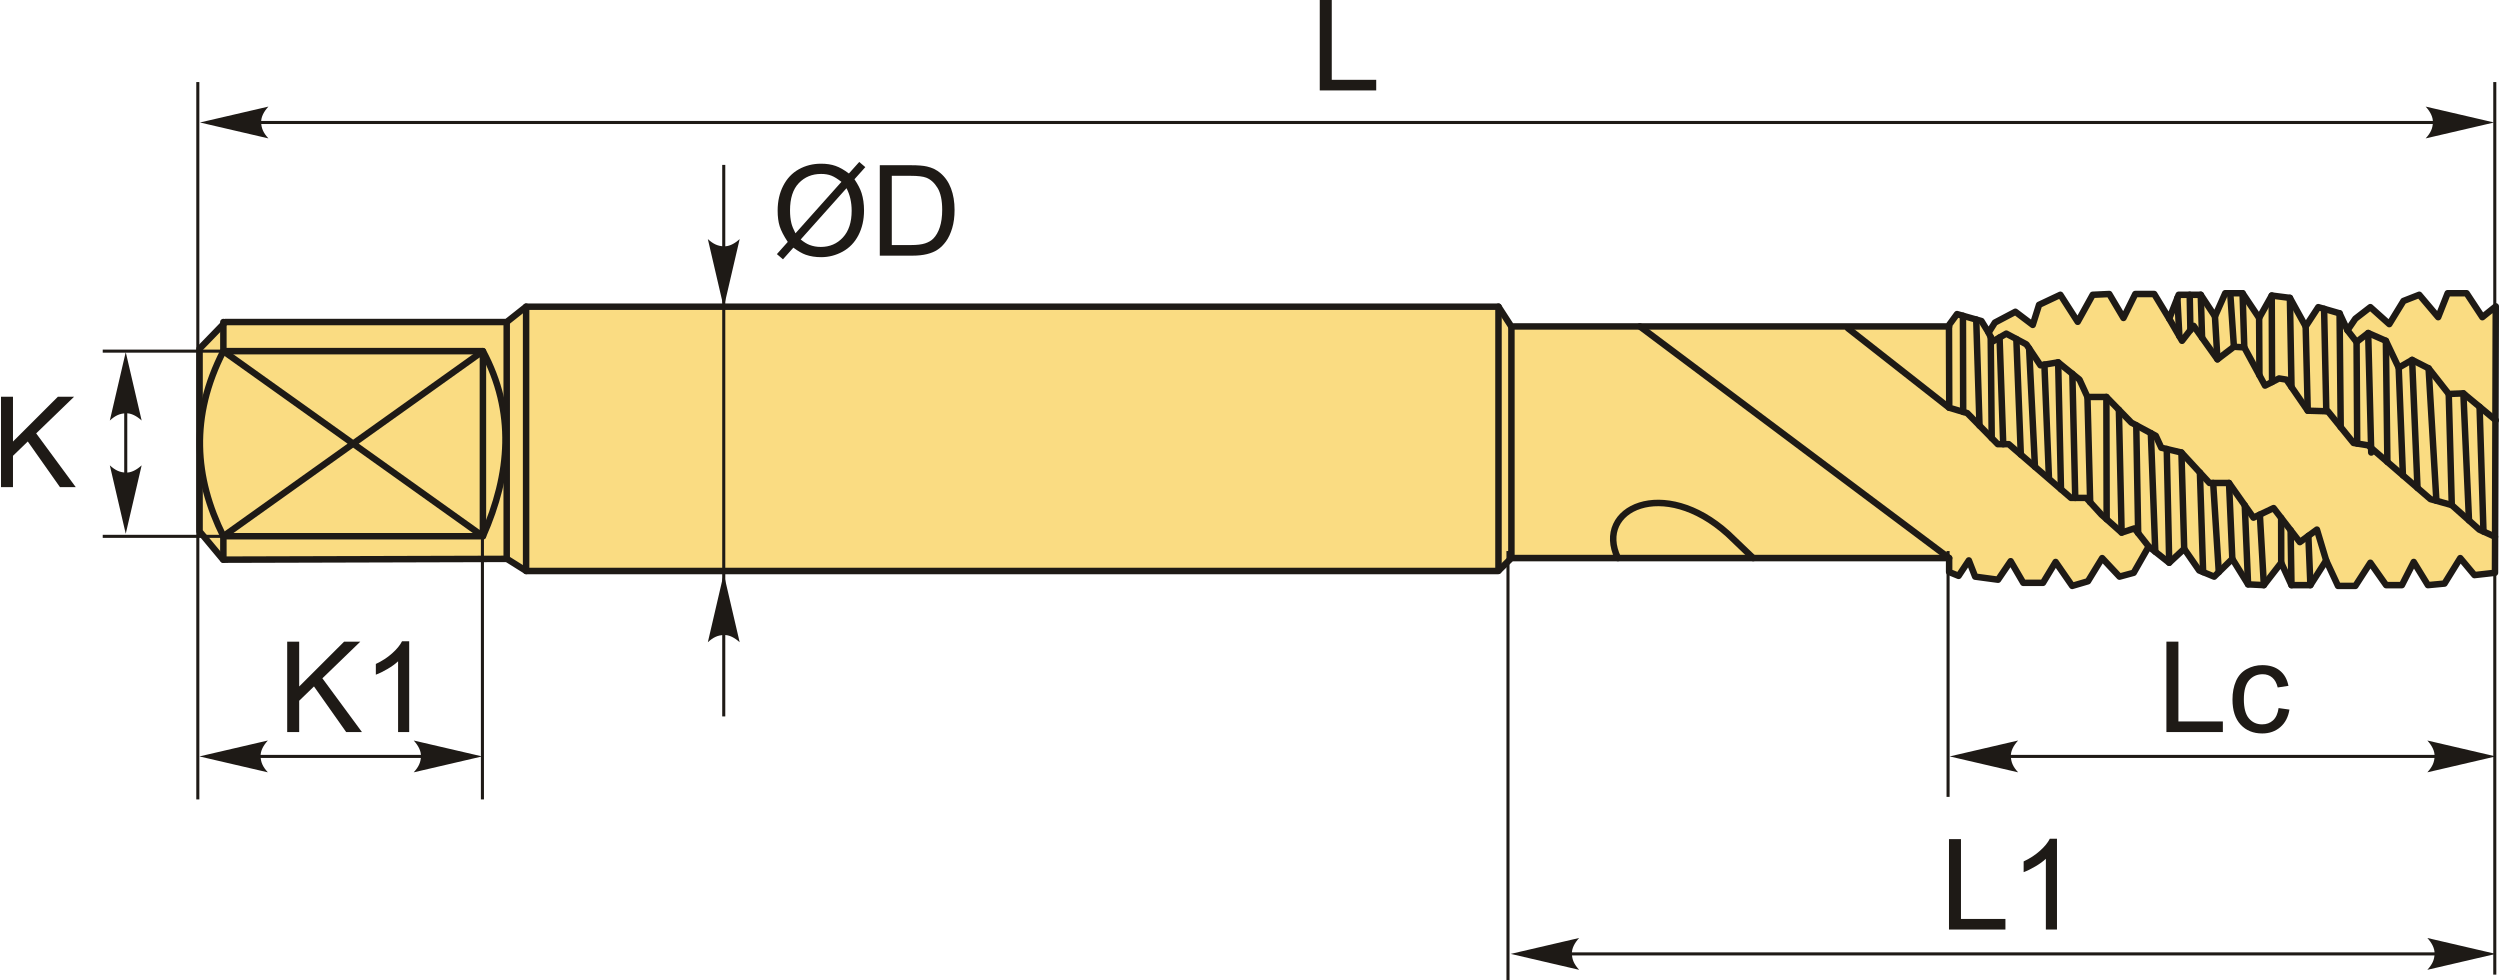 <?xml version="1.0" encoding="UTF-8"?>
<!DOCTYPE svg PUBLIC "-//W3C//DTD SVG 1.1//EN" "http://www.w3.org/Graphics/SVG/1.1/DTD/svg11.dtd">
<!-- Creator: CorelDRAW 2018 (64-Bit) -->
<svg xmlns="http://www.w3.org/2000/svg" xml:space="preserve" width="1926px" height="755px" version="1.1" style="shape-rendering:geometricPrecision; text-rendering:geometricPrecision; image-rendering:optimizeQuality; fill-rule:evenodd; clip-rule:evenodd"
viewBox="0 0 1928.5 756.58"
 xmlns:xlink="http://www.w3.org/1999/xlink">
 <defs>
  <style type="text/css">
   <![CDATA[
    .str1 {stroke:#1E1A16;stroke-width:2.37;stroke-miterlimit:22.926}
    .str0 {stroke:#1E1A16;stroke-width:5.01;stroke-linecap:round;stroke-linejoin:round;stroke-miterlimit:22.926}
    .fil1 {fill:none}
    .fil0 {fill:#FADC82}
    .fil3 {fill:#1E1A16;fill-rule:nonzero}
    .fil2 {fill:#1E1A16;fill-rule:nonzero}
   ]]>
  </style>
 </defs>
 <g id="Layer_x0020_1">
  <g id="_1416748564688">
   <polygon class="fil0 str0" points="1165.94,252 1462.65,252 1503.99,252 1503.99,250.83 1510.08,242.48 1528.96,247.85 1534.44,256.79 1539.31,249.04 1555.14,240.69 1568.54,250.83 1573.41,235.33 1589.85,227.58 1603.25,248.44 1614.82,227.58 1627.61,226.98 1638.57,245.46 1647.7,226.98 1662.32,226.98 1673.89,246.06 1681.19,227.58 1698.25,227.58 1709.21,244.27 1717.12,226.38 1730.52,226.38 1743.31,245.46 1753.05,228.17 1767.06,229.96 1779.24,252.02 1788.98,237.12 1805.42,241.89 1811.51,255 1817.6,246.06 1829.17,237.12 1843.79,250.23 1854.75,232.35 1866.93,227.58 1881.54,244.86 1888.85,226.38 1903.47,226.38 1915.65,244.86 1926,236.52 1925.39,442.19 1909.55,443.98 1898.59,430.86 1886.41,450.53 1873.62,451.73 1862.66,433.84 1853.53,451.73 1841.35,451.73 1829.17,434.44 1817.6,452.32 1804.2,452.32 1795.07,432.65 1782.89,451.73 1768.28,451.73 1760.36,434.44 1746.96,451.73 1734.78,451.13 1722.61,431.46 1708.6,445.17 1697.03,440.4 1685.46,423.71 1673.89,434.44 1658.05,421.92 1646.48,442.19 1635.52,445.17 1622.13,430.86 1611.17,448.74 1598.99,452.32 1586.2,433.84 1576.45,449.94 1561.23,449.94 1551.49,433.25 1541.75,447.55 1524.08,445.17 1519.21,432.65 1511.3,444.57 1503.99,441.59 1503.99,430.83 1166.06,430.83 1155.91,440.81 405.51,440.81 390.59,431.45 171.51,432.07 153.3,410.23 153.3,269.21 173.27,248.62 390.42,248.62 405.4,236.76 1156.08,236.76 "/>
   <line class="fil1 str0" x1="390.42" y1="248.62" x2="390.42" y2= "431.45" />
   <line class="fil1 str0" x1="405.4" y1="236.76" x2="405.4" y2= "440.81" />
   <path class="fil1 str0" d="M171.68 271.08l200.37 0c25.07,46.84 21.36,94.59 0,142.9l-200.37 0c-22.44,-45.17 -25.86,-92.44 0,-142.9z"/>
   <polyline class="fil1 str0" points="171.68,413.98 372.05,271.08 372.05,413.98 171.68,271.08 171.68,248.62 "/>
   <line class="fil1 str0" x1="171.68" y1="413.98" x2="171.68" y2= "432.07" />
   <line class="fil1 str0" x1="1156.08" y1="236.76" x2="1156.08" y2= "440.59" />
   <line class="fil1 str0" x1="1166.06" y1="430.82" x2="1166.06" y2= "252.36" />
   <path class="fil1 str0" d="M1248.29 430.83c-18.28,-38.26 35.42,-63.53 85.03,-18.57l19.41 18.57"/>
   <polyline class="fil1 str0" points="1926,324.45 1900.99,303.69 1889.69,304.15 1874.14,284.32 1861.42,277.86 1851.05,283.86 1841.16,263.1 1827.5,257.1 1818.54,264.03 1811.51,255 "/>
   <polyline class="fil1 str0" points="1925.39,414.38 1913.24,408.85 1892.04,389.94 1875.55,385.33 1827.5,343.82 1816.19,341.97 1796.4,317.53 1780.85,317.06 1764.36,293.08 1758.71,292.16 1747.87,297.69 1731.85,268.18 1723.84,267.71 1711.12,277.4 1692.75,251.57 1683.8,263.1 1673.89,246.06 "/>
   <line class="fil1 str0" x1="1913.5" y1="314.07" x2="1916.5" y2= "410.33" />
   <line class="fil1 str0" x1="1900.99" y1="303.69" x2="1905.33" y2= "401.79" />
   <line class="fil1 str0" x1="1889.69" y1="304.15" x2="1892.04" y2= "389.94" />
   <line class="fil1 str0" x1="1874.14" y1="284.32" x2="1880.16" y2= "386.62" />
   <line class="fil1 str0" x1="1861.42" y1="277.86" x2="1865.58" y2= "376.71" />
   <line class="fil1 str0" x1="1851.05" y1="283.86" x2="1854.31" y2= "366.98" />
   <line class="fil1 str0" x1="1841.16" y1="263.1" x2="1842.32" y2= "356.62" />
   <line class="fil1 str0" x1="1827.5" y1="257.1" x2="1829.85" y2= "349.35" />
   <line class="fil1 str0" x1="1818.54" y1="264.03" x2="1819.02" y2= "342.43" />
   <line class="fil1 str0" x1="1805.42" y1="241.88" x2="1806.29" y2= "329.75" />
   <line class="fil1 str0" x1="1793.46" y1="238.42" x2="1795.16" y2= "317.37" />
   <line class="fil1 str0" x1="1779.24" y1="252.02" x2="1780.85" y2= "317.06" />
   <line class="fil1 str0" x1="1767.06" y1="229.96" x2="1768.31" y2= "298.82" />
   <line class="fil1 str0" x1="1753.05" y1="228.17" x2="1753.29" y2= "294.93" />
   <line class="fil1 str0" x1="1743.31" y1="245.46" x2="1743.54" y2= "289.71" />
   <line class="fil1 str0" x1="1730.52" y1="226.38" x2="1731.85" y2= "268.18" />
   <line class="fil1 str0" x1="1721.02" y1="226.38" x2="1723.84" y2= "267.71" />
   <line class="fil1 str0" x1="1709.21" y1="244.27" x2="1711.12" y2= "277.4" />
   <line class="fil1 str0" x1="1698.25" y1="227.58" x2="1699.26" y2= "260.72" />
   <line class="fil1 str0" x1="1689.72" y1="227.58" x2="1690.24" y2= "254.8" />
   <line class="fil1 str0" x1="1680.21" y1="230.07" x2="1681.72" y2= "259.52" />
   <polyline class="fil1 str0" points="1658.05,421.92 1647.05,407.93 1637.15,411.16 1621.61,397.32 1609.83,384.4 1598.05,384.4 1549.99,342.89 1541.51,342.89 1517.96,318.91 1503.99,314.76 "/>
   <polyline class="fil1 str0" points="1534.44,256.79 1537.74,263.56 1548.11,257.57 1563.66,265.87 1574.49,282.01 1588.16,279.71 1604.65,293.08 1610.77,306.46 1625.38,306.46 1644.69,326.29 1663.54,336.44 1667.78,345.66 1683.33,349.35 1705,372.87 1720.07,372.87 1738.92,399.63 1754.47,392.24 1774.73,418.53 1787.92,408.85 1795.07,432.65 "/>
   <line class="fil1 str0" x1="1782.89" y1="451.73" x2="1781.32" y2= "413.69" />
   <line class="fil1 str0" x1="1768.28" y1="451.73" x2="1767.63" y2= "409.33" />
   <line class="fil1 str0" x1="1760.36" y1="434.44" x2="1760.31" y2= "399.83" />
   <line class="fil1 str0" x1="1746.96" y1="451.73" x2="1743.87" y2= "397.28" />
   <line class="fil1 str0" x1="1734.78" y1="451.13" x2="1732.22" y2= "390.12" />
   <line class="fil1 str0" x1="1722.61" y1="431.46" x2="1720.07" y2= "372.87" />
   <line class="fil1 str0" x1="1712.16" y1="441.69" x2="1707.83" y2= "372.87" />
   <line class="fil1 str0" x1="1700.07" y1="441.65" x2="1697.59" y2= "364.83" />
   <line class="fil1 str0" x1="1685.46" y1="423.71" x2="1683.33" y2= "349.35" />
   <line class="fil1 str0" x1="1673.89" y1="434.44" x2="1671.99" y2= "346.66" />
   <line class="fil1 str0" x1="1663.14" y1="425.94" x2="1659.72" y2= "334.38" />
   <line class="fil1 str0" x1="1649.92" y1="411.58" x2="1648.46" y2= "328.32" />
   <line class="fil1 str0" x1="1637.15" y1="411.16" x2="1635.04" y2= "316.37" />
   <line class="fil1 str0" x1="1625.6" y1="400.87" x2="1625.38" y2= "306.46" />
   <line class="fil1 str0" x1="1612.88" y1="387.75" x2="1610.77" y2= "306.46" />
   <line class="fil1 str0" x1="1601.35" y1="384.4" x2="1599.12" y2= "288.59" />
   <line class="fil1 str0" x1="1590.34" y1="377.74" x2="1588.16" y2= "279.71" />
   <line class="fil1 str0" x1="1581.02" y1="368.34" x2="1577.54" y2= "281.5" />
   <line class="fil1 str0" x1="1570.24" y1="360.38" x2="1565.74" y2= "268.97" />
   <line class="fil1 str0" x1="1555.88" y1="261.72" x2="1559.33" y2= "350.96" />
   <line class="fil1 str0" x1="1542.93" y1="260.57" x2="1545.75" y2= "342.89" />
   <line class="fil1 str0" x1="1536.09" y1="260.18" x2="1536.87" y2= "338.17" />
   <line class="fil1 str0" x1="1524.91" y1="246.7" x2="1527.44" y2= "328.56" />
   <line class="fil1 str0" x1="1514.65" y1="243.78" x2="1514.84" y2= "317.99" />
   <line class="fil1 str0" x1="1503.87" y1="252.34" x2="1504.07" y2= "312.24" />
   <line class="fil1 str0" x1="1503.99" y1="430.83" x2="1265.2" y2= "252" />
   <line class="fil1 str0" x1="1503.99" y1="314.76" x2="1425.91" y2= "253.48" />
  </g>
  <line class="fil1 str1" x1="167.47" y1="94.56" x2="1898.73" y2= "94.56" />
  <path id="стрелка.cdr" class="fil2" d="M153.61 94.56l52.84 -12.28c-3.46,3.79 -5.77,8 -5.6,12.27 0.19,4.54 1.64,7.96 5.6,12.3l-52.84 -12.29z"/>
  <path id="стрелка.cdr_0" class="fil2" d="M1924.7 94.56l-52.83 -12.28c3.45,3.79 5.76,8 5.59,12.27 -0.19,4.54 -1.64,7.96 -5.59,12.3l52.83 -12.29z"/>
  <polygon class="fil3" points="1018.1,69.81 1018.1,0 1027.37,0 1027.37,61.62 1061.69,61.62 1061.69,69.81 "/>
  <path class="fil3" d="M654.6 133.94l7.98 -8.92 4.69 4 -8.37 9.37c2.72,4.07 4.54,7.61 5.49,10.66 1.26,4 1.89,8.49 1.89,13.43 0,7.15 -1.45,13.52 -4.32,19.11 -2.9,5.59 -6.94,9.8 -12.16,12.66 -5.22,2.86 -10.76,4.29 -16.62,4.29 -4.37,0 -8.34,-0.62 -11.88,-1.86 -2.73,-0.95 -5.92,-2.79 -9.57,-5.49l-8.03 9 -4.7 -4.01 8.4 -9.41c-3.12,-4.73 -5.19,-8.76 -6.24,-12.1 -1.05,-3.35 -1.57,-7.38 -1.57,-12.08 0,-7.17 1.43,-13.55 4.29,-19.14 2.86,-5.61 6.85,-9.85 12.02,-12.74 5.15,-2.88 10.89,-4.33 17.21,-4.33 4.26,0 7.98,0.57 11.17,1.7 3.2,1.12 6.63,3.07 10.32,5.86zm-5.77 6.45c-3.01,-2.35 -5.61,-3.96 -7.85,-4.82 -2.23,-0.86 -4.85,-1.29 -7.85,-1.29 -6.94,0 -12.68,2.36 -17.19,7.07 -4.54,4.71 -6.8,11.75 -6.8,21.11 0,3.67 0.34,6.96 1.04,9.8 0.51,2.13 1.56,4.75 3.17,7.85l35.48 -39.72zm3.9 4.91l-35.35 39.57c2.46,2 4.71,3.4 6.76,4.19 2.7,1.06 5.61,1.58 8.75,1.58 6.9,0 12.59,-2.44 17.09,-7.33 4.5,-4.89 6.74,-11.75 6.74,-20.56 0,-6.61 -1.33,-12.41 -3.99,-17.45z"/>
  <path id="1" class="fil3" d="M678.45 197.37l0 -69.82 24.05 0c5.43,0 9.57,0.33 12.43,1 4,0.92 7.41,2.6 10.24,5 3.69,3.12 6.44,7.09 8.26,11.93 1.83,4.84 2.74,10.38 2.74,16.61 0,5.3 -0.61,9.99 -1.85,14.09 -1.23,4.09 -2.83,7.49 -4.76,10.17 -1.95,2.68 -4.06,4.79 -6.37,6.32 -2.29,1.55 -5.07,2.71 -8.32,3.51 -3.27,0.8 -7.01,1.19 -11.23,1.19l-25.19 0zm9.26 -8.19l14.89 0c4.6,0 8.21,-0.43 10.82,-1.29 2.62,-0.86 4.7,-2.06 6.26,-3.62 2.18,-2.19 3.88,-5.15 5.1,-8.86 1.22,-3.7 1.84,-8.19 1.84,-13.47 0,-7.31 -1.2,-12.93 -3.59,-16.87 -2.39,-3.93 -5.3,-6.56 -8.73,-7.9 -2.47,-0.95 -6.45,-1.43 -11.94,-1.43l-14.65 0 0 53.44z"/>
  <g id="_1416748597168">
   <path id="стрелка.cdr_1" class="fil2" d="M557.98 237.41l12.29 -52.84c-3.8,3.46 -8.01,5.77 -12.27,5.6 -4.54,-0.19 -7.96,-1.64 -12.3,-5.6l12.28 52.84z"/>
   <line class="fil1 str1" x1="557.98" y1="127.3" x2="557.98" y2= "210.99" />
  </g>
  <g id="_1416748598288">
   <path id="стрелка.cdr_2" class="fil2" d="M557.98 442.99l12.29 52.83c-3.8,-3.45 -8.01,-5.76 -12.27,-5.59 -4.54,0.19 -7.96,1.64 -12.3,5.59l12.28 -52.83z"/>
   <line class="fil1 str1" x1="557.98" y1="553.09" x2="557.98" y2= "224.93" />
  </g>
  <line class="fil1 str1" x1="1925.24" y1="752.42" x2="1925.24" y2= "63.35" />
  <line class="fil1 str1" x1="1527.57" y1="583.96" x2="1906.94" y2= "583.96" />
  <path id="стрелка.cdr_3" class="fil2" d="M1926 583.96l-52.83 -12.28c3.45,3.79 5.76,8.01 5.59,12.27 -0.19,4.54 -1.64,7.96 -5.59,12.3l52.83 -12.29z"/>
  <path id="стрелка.cdr_4" class="fil2" d="M1504.4 583.96l52.83 -12.28c-3.45,3.79 -5.77,8.01 -5.59,12.27 0.19,4.54 1.64,7.96 5.59,12.3l-52.83 -12.29z"/>
  <polygon class="fil3" points="1671.73,565.16 1671.73,495.35 1680.99,495.35 1680.99,556.97 1715.31,556.97 1715.31,565.16 "/>
  <path id="1" class="fil3" d="M1758.33 546.64l8.39 1.17c-0.93,5.77 -3.27,10.27 -7.06,13.53 -3.78,3.27 -8.45,4.9 -13.96,4.9 -6.9,0 -12.46,-2.26 -16.65,-6.78 -4.21,-4.52 -6.31,-10.99 -6.31,-19.4 0,-5.46 0.91,-10.23 2.72,-14.32 1.8,-4.08 4.54,-7.15 8.25,-9.18 3.69,-2.05 7.7,-3.07 12.06,-3.07 5.47,0 9.98,1.38 13.45,4.16 3.5,2.78 5.74,6.72 6.72,11.83l-8.29 1.26c-0.8,-3.39 -2.2,-5.94 -4.23,-7.67 -2.01,-1.7 -4.45,-2.56 -7.31,-2.56 -4.32,0 -7.83,1.54 -10.55,4.63 -2.7,3.1 -4.04,7.98 -4.04,14.67 0,6.8 1.3,11.72 3.9,14.79 2.61,3.07 6.01,4.62 10.19,4.62 3.38,0 6.19,-1.03 8.43,-3.09 2.26,-2.05 3.69,-5.22 4.29,-9.49z"/>
  <line class="fil1 str1" x1="1503.17" y1="615.2" x2="1503.17" y2= "425.41" />
  <line class="fil1 str1" x1="210.1" y1="271.08" x2="78.54" y2= "271.08" />
  <line class="fil1 str1" x1="210.1" y1="414.06" x2="78.54" y2= "414.06" />
  <g id="_1416748601840">
   <path id="стрелка.cdr_5" class="fil2" d="M96.31 271.82l12.28 52.83c-3.8,-3.45 -8.01,-5.77 -12.27,-5.59 -4.54,0.19 -7.96,1.64 -12.3,5.59l12.29 -52.83z"/>
   <line class="fil1 str1" x1="96.31" y1="381.92" x2="96.31" y2= "298.24" />
   <path id="стрелка.cdr_6" class="fil2" d="M96.31 412.09l12.28 -52.84c-3.8,3.46 -8.01,5.77 -12.27,5.6 -4.54,-0.19 -7.96,-1.64 -12.3,-5.6l12.29 52.84z"/>
  </g>
  <polygon class="fil3" points="0,376.08 0,306.26 9.26,306.26 9.26,340.88 43.94,306.26 56.45,306.26 27.17,334.57 57.72,376.08 45.53,376.08 20.69,340.84 9.26,351.89 9.26,376.08 "/>
  <line class="fil1 str1" x1="176.34" y1="583.96" x2="338.17" y2= "583.96" />
  <path id="стрелка.cdr_7" class="fil2" d="M153.17 583.96l52.84 -12.28c-3.46,3.79 -5.77,8.01 -5.6,12.27 0.19,4.54 1.64,7.96 5.6,12.3l-52.84 -12.29z"/>
  <polygon class="fil3" points="220.95,565.16 220.95,495.35 230.21,495.35 230.21,529.97 264.89,495.35 277.4,495.35 248.12,523.66 278.67,565.16 266.48,565.16 241.63,529.93 230.21,540.98 230.21,565.16 "/>
  <path id="1" class="fil3" d="M315.14 565.16l-8.58 0 0 -54.63c-2.07,1.98 -4.78,3.95 -8.13,5.91 -3.35,1.97 -6.37,3.45 -9.04,4.42l0 -8.28c4.8,-2.25 8.99,-4.98 12.58,-8.19 3.59,-3.21 6.15,-6.31 7.64,-9.33l5.53 0 0 70.1z"/>
  <line class="fil1 str1" x1="371.67" y1="617.16" x2="371.67" y2= "303.61" />
  <path id="стрелка.cdr_8" class="fil2" d="M371.46 583.96l-52.84 -12.28c3.46,3.79 5.77,8.01 5.6,12.27 -0.19,4.54 -1.64,7.96 -5.6,12.3l52.84 -12.29z"/>
  <line class="fil1 str1" x1="1201.5" y1="736.42" x2="1906.94" y2= "736.42" />
  <path id="стрелка.cdr_9" class="fil2" d="M1926 736.42l-52.83 -12.29c3.45,3.8 5.76,8.01 5.59,12.28 -0.19,4.53 -1.64,7.95 -5.59,12.3l52.83 -12.29z"/>
  <path id="стрелка.cdr_10" class="fil2" d="M1165.52 736.42l52.83 -12.29c-3.46,3.8 -5.77,8.01 -5.59,12.28 0.19,4.53 1.64,7.95 5.59,12.3l-52.83 -12.29z"/>
  <polygon class="fil3" points="1503.87,717.62 1503.87,647.81 1513.13,647.81 1513.13,709.43 1547.45,709.43 1547.45,717.62 "/>
  <path id="1" class="fil3" d="M1587.25 717.62l-8.58 0 0 -54.63c-2.07,1.98 -4.78,3.94 -8.13,5.91 -3.35,1.97 -6.37,3.45 -9.03,4.42l0 -8.29c4.79,-2.24 8.98,-4.97 12.57,-8.19 3.6,-3.2 6.15,-6.3 7.64,-9.33l5.53 0 0 70.11z"/>
  <line class="fil1 str1" x1="1163.42" y1="756.58" x2="1163.42" y2= "425.41" />
  <line class="fil1 str1" x1="151.95" y1="617.16" x2="151.95" y2= "63.35" />
 </g>
</svg>
